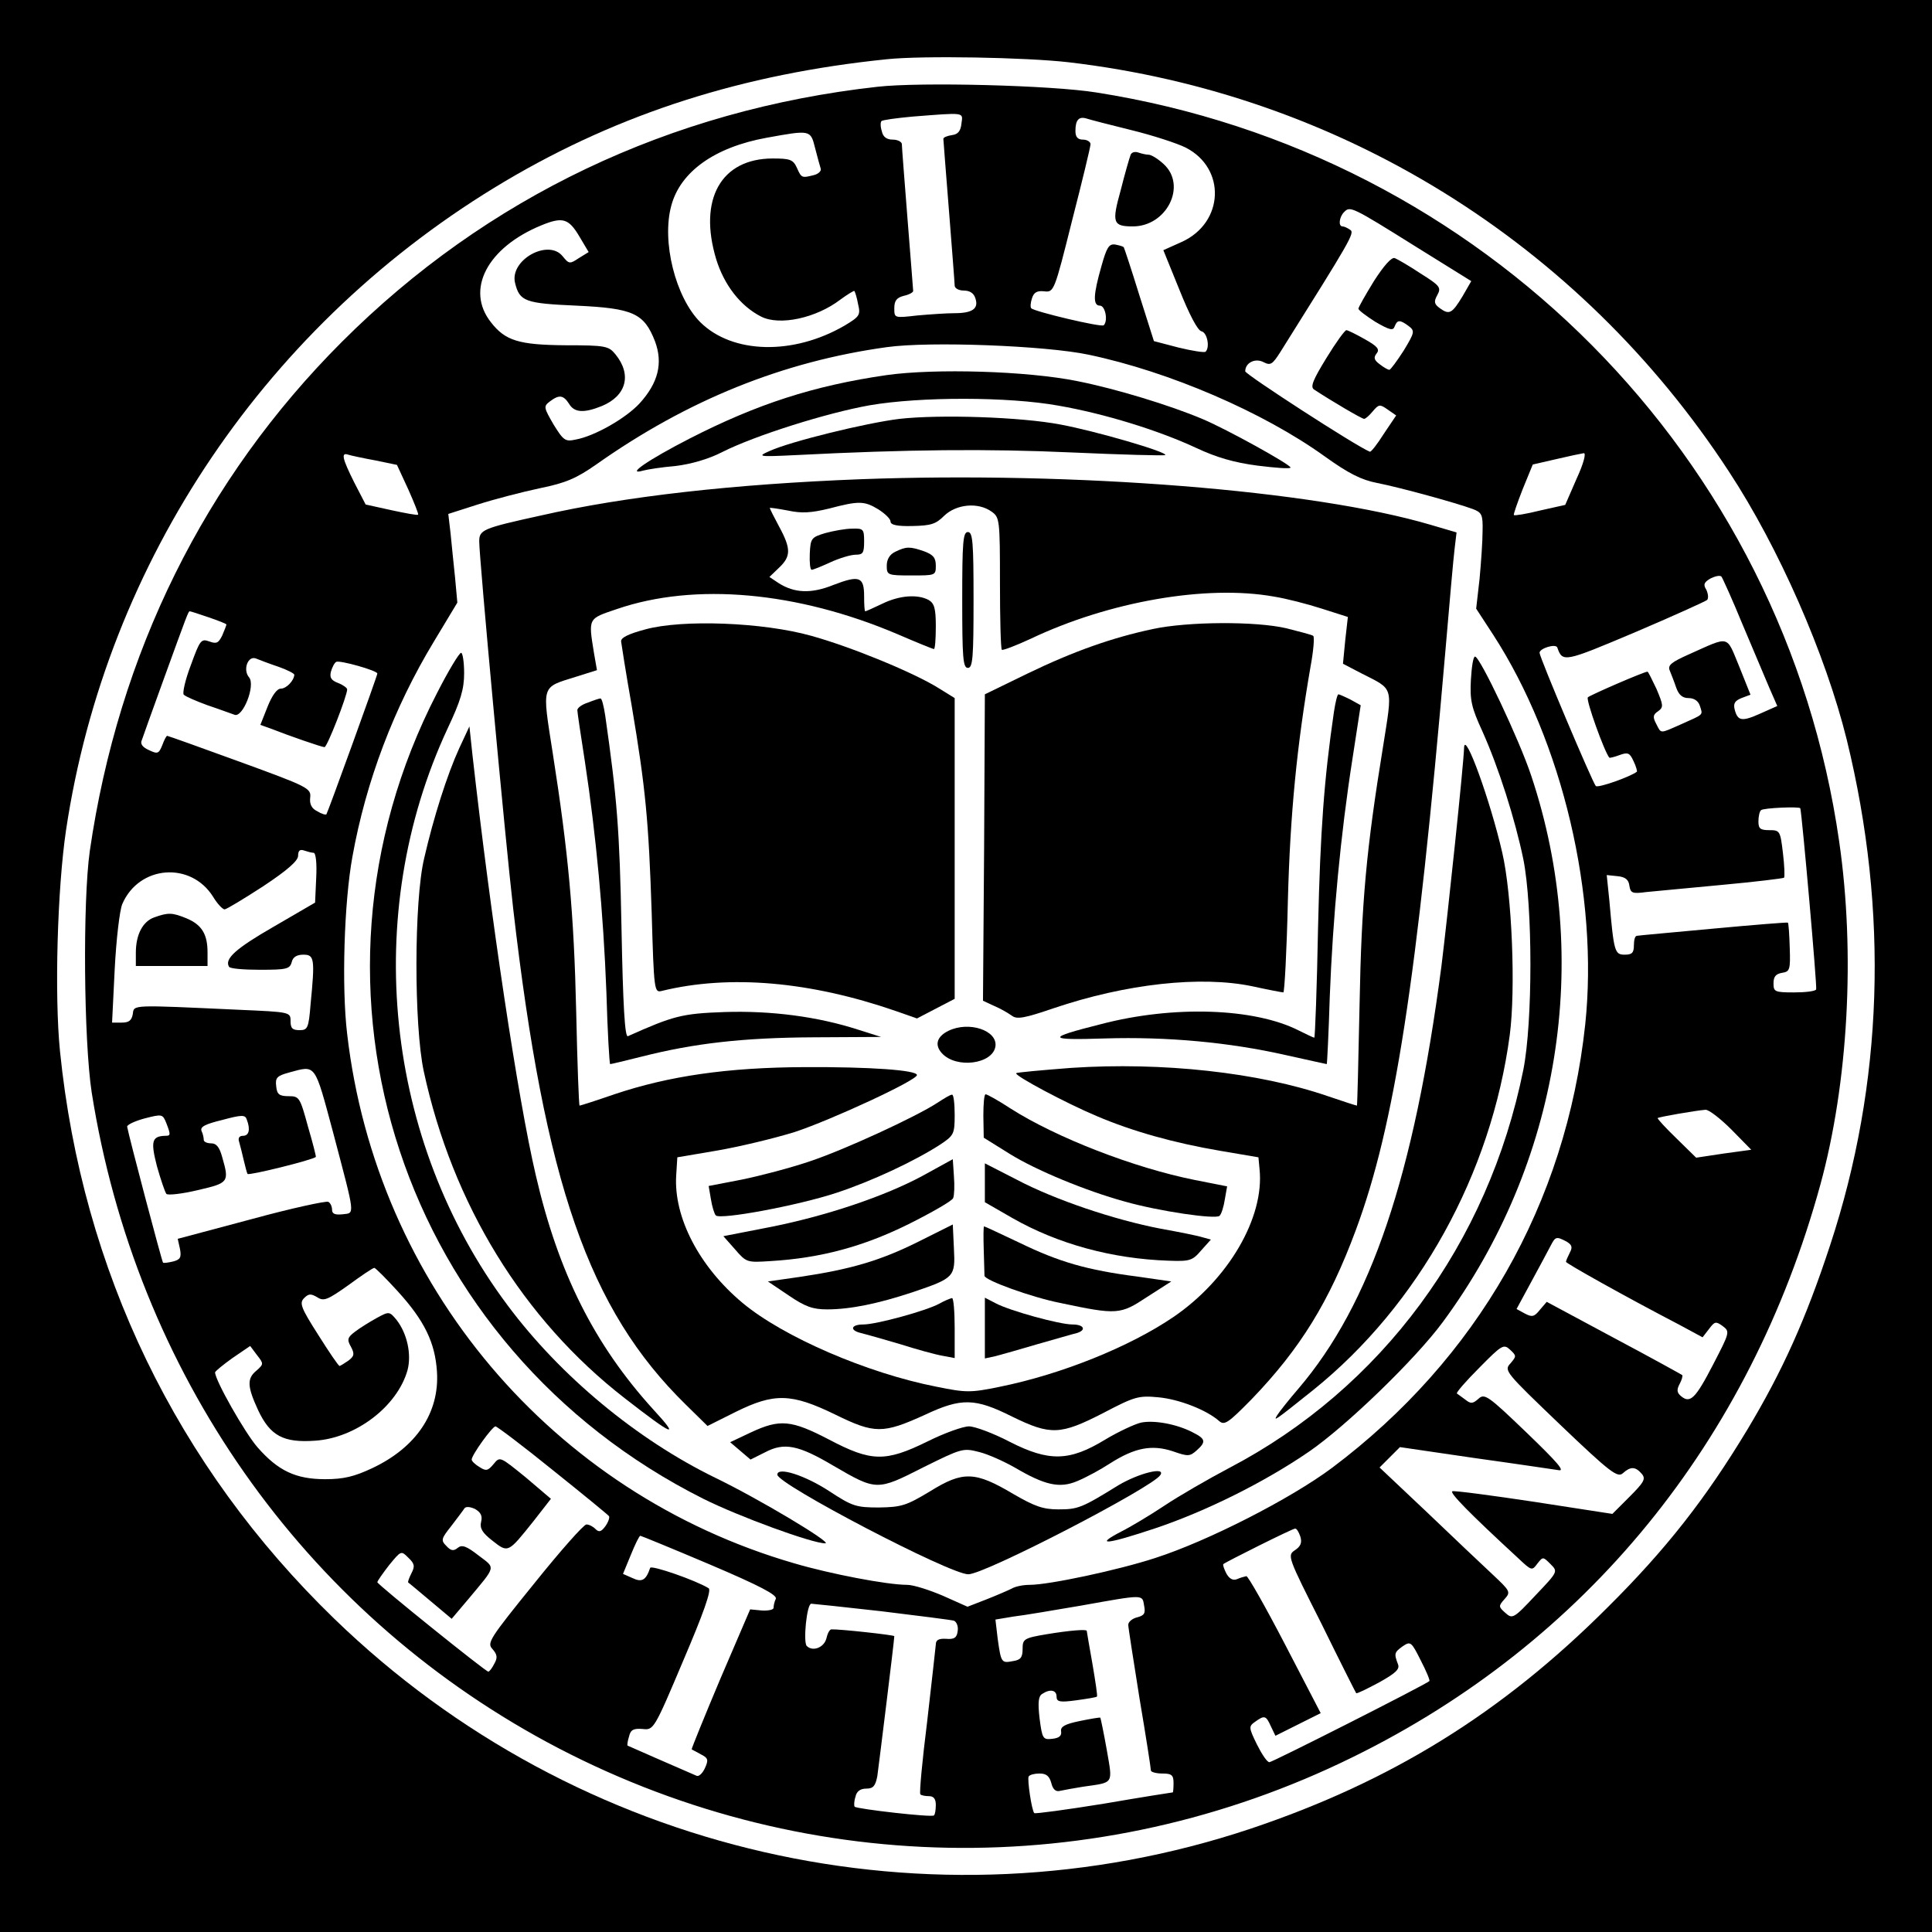<?xml version="1.0" standalone="no"?>
<!DOCTYPE svg PUBLIC "-//W3C//DTD SVG 20010904//EN"
 "http://www.w3.org/TR/2001/REC-SVG-20010904/DTD/svg10.dtd">
<svg version="1.0" xmlns="http://www.w3.org/2000/svg"
 width="512pt" height="512pt" viewBox="0 0 512 512"
 preserveAspectRatio="xMidYMid meet">
<g transform="translate(0,512) scale(0.1,-0.1)"
fill="#000000" stroke="none">
<path d="M0 2560 l0 -2560 2560 0 2560 0 0 2560 0 2560 -2560 0 -2560 0 0
-2560z m2832 2395 c718 -84 1353 -477 1750 -1085 132 -201 256 -484 312 -710
112 -457 97 -912 -44 -1340 -64 -195 -126 -333 -219 -488 -111 -184 -215 -317
-371 -472 -280 -280 -573 -461 -945 -586 -847 -283 -1785 -68 -2429 556 -418
405 -668 923 -727 1504 -15 149 -7 431 16 586 107 715 535 1347 1164 1720 304
180 630 284 1011 323 95 10 369 5 482 -8z"/>
<path d="M2325 4890 c-549 -61 -1036 -293 -1419 -676 -364 -364 -592 -826
-668 -1349 -19 -134 -16 -503 5 -640 117 -741 559 -1372 1207 -1722 666 -359
1456 -374 2136 -39 617 303 1051 835 1238 1516 74 270 93 614 50 910 -146
1020 -944 1824 -1969 1985 -118 19 -466 28 -580 15z m223 -97 c-2 -20 -9 -29
-25 -31 -13 -2 -23 -6 -23 -10 0 -4 7 -90 15 -192 8 -102 15 -191 15 -197 0
-7 11 -13 24 -13 16 0 27 -7 31 -21 9 -27 -8 -39 -56 -39 -20 0 -64 -3 -98 -6
-61 -7 -61 -7 -61 19 0 20 6 28 25 33 14 3 25 9 25 13 0 3 -7 89 -15 191 -8
102 -15 191 -15 198 0 6 -11 12 -24 12 -16 0 -26 7 -29 22 -4 12 -4 24 -1 27
2 3 39 8 82 12 141 11 134 12 130 -18z m451 -18 c57 -14 121 -35 143 -46 108
-55 102 -199 -10 -250 l-49 -22 43 -106 c26 -65 48 -107 58 -109 15 -3 23 -42
11 -54 -3 -3 -35 2 -72 11 l-65 17 -39 123 c-21 68 -40 125 -41 126 -2 2 -12
5 -23 7 -16 2 -22 -7 -36 -57 -22 -77 -23 -105 -4 -105 14 0 22 -40 10 -52 -6
-6 -183 36 -192 45 -3 3 -2 15 2 27 5 15 13 20 32 18 26 -3 27 -1 74 187 27
105 49 196 49 203 0 6 -9 12 -20 12 -14 0 -20 7 -20 23 0 29 9 39 29 33 9 -3
63 -17 120 -31z m-839 -47 c6 -24 13 -48 15 -55 2 -6 -6 -14 -18 -17 -32 -8
-33 -8 -45 19 -10 22 -18 25 -64 25 -137 0 -198 -108 -150 -267 21 -68 64
-124 119 -152 49 -25 146 -4 210 45 19 14 36 24 37 23 2 -2 7 -18 10 -35 7
-29 4 -33 -36 -57 -136 -79 -297 -75 -382 9 -66 66 -103 214 -77 309 24 90
115 155 253 180 116 21 116 21 128 -27z m1591 -261 l148 -92 -23 -40 c-28 -46
-35 -50 -60 -32 -15 11 -17 17 -7 35 11 20 7 25 -44 57 -30 20 -61 38 -69 41
-8 3 -28 -19 -55 -61 -22 -36 -41 -69 -41 -73 0 -4 20 -19 45 -35 38 -22 47
-24 51 -12 7 18 14 18 37 1 17 -13 16 -17 -13 -65 -18 -28 -35 -51 -38 -51 -4
0 -16 7 -26 15 -15 11 -16 18 -8 28 9 11 3 19 -31 38 -23 13 -45 24 -49 24 -4
0 -28 -33 -53 -74 -35 -57 -43 -76 -33 -83 47 -31 127 -78 133 -78 4 0 14 9
23 20 16 19 19 19 39 5 l23 -16 -33 -49 c-17 -27 -34 -49 -37 -47 -37 15 -330
205 -330 213 0 23 27 36 49 24 18 -9 23 -6 44 27 187 298 198 316 185 324 -7
5 -16 9 -20 9 -12 0 -9 25 4 38 16 16 18 16 189 -91z m-2216 27 l25 -42 -26
-16 c-24 -16 -26 -16 -43 5 -38 47 -141 -10 -126 -71 12 -49 27 -54 163 -60
150 -7 179 -20 208 -95 21 -57 9 -109 -41 -164 -36 -39 -119 -87 -170 -96 -27
-6 -32 -2 -58 40 -26 45 -27 48 -10 61 25 19 36 17 51 -6 14 -24 40 -25 87 -6
65 27 80 83 36 137 -18 22 -26 24 -132 24 -124 1 -160 12 -198 61 -68 86 -10
198 134 257 56 23 72 18 100 -29z m1350 -314 c214 -45 462 -152 625 -269 64
-46 98 -63 140 -71 61 -12 210 -53 253 -69 24 -9 27 -15 26 -58 0 -27 -4 -84
-8 -127 l-9 -79 45 -69 c184 -284 280 -692 244 -1033 -51 -475 -286 -886 -671
-1175 -110 -82 -329 -194 -469 -239 -98 -32 -281 -71 -332 -71 -17 0 -38 -4
-48 -10 -10 -5 -40 -18 -68 -29 l-49 -19 -65 29 c-35 15 -78 29 -95 29 -53 0
-204 29 -299 57 -642 186 -1108 738 -1185 1403 -15 125 -8 350 14 470 36 200
110 395 216 570 l62 103 -6 66 c-4 36 -9 89 -12 118 l-6 51 78 25 c44 14 117
33 164 43 69 14 97 26 150 63 242 171 495 273 770 311 114 16 422 4 535 -20z
m-1891 -280 l58 -12 30 -65 c16 -36 28 -66 26 -67 -2 -2 -34 4 -71 12 l-68 15
-30 58 c-32 64 -36 81 -16 74 6 -2 38 -9 71 -15z m3184 -49 l-30 -69 -67 -15
c-36 -9 -67 -14 -69 -12 -2 1 9 32 23 68 l27 66 61 14 c34 8 67 15 74 16 7 1
0 -27 -19 -68z m440 -386 c28 -66 60 -142 71 -168 l21 -48 -45 -20 c-49 -22
-60 -20 -68 11 -4 16 1 23 18 30 l24 9 -30 75 c-35 84 -23 81 -133 32 -47 -21
-57 -29 -51 -43 4 -10 12 -30 17 -45 7 -20 17 -28 33 -28 15 0 26 -8 30 -21 8
-25 11 -21 -49 -48 -59 -26 -53 -26 -67 1 -9 17 -9 24 5 33 15 11 14 16 -4 59
-12 25 -22 46 -24 46 -9 0 -152 -62 -158 -68 -6 -6 44 -145 57 -160 1 -1 14 2
27 7 22 8 27 6 37 -16 7 -14 10 -27 9 -28 -16 -13 -103 -44 -109 -38 -9 10
-149 341 -149 353 0 12 43 25 47 14 14 -40 18 -39 205 40 101 43 187 82 192
86 4 4 3 16 -2 27 -9 14 -6 20 11 30 12 6 25 9 29 5 3 -4 29 -61 56 -127z
m-4065 19 c26 -9 47 -17 47 -19 0 -2 -5 -15 -11 -29 -10 -20 -15 -23 -34 -16
-22 8 -25 4 -49 -62 -15 -39 -23 -75 -19 -79 5 -5 33 -17 63 -28 30 -10 62
-22 71 -25 22 -10 57 78 39 99 -17 20 -3 58 18 50 10 -4 36 -14 60 -22 23 -8
42 -18 42 -21 -1 -16 -21 -37 -36 -37 -10 0 -23 -18 -35 -48 l-19 -48 28 -10
c48 -19 135 -49 142 -49 7 0 60 136 60 153 0 4 -11 12 -24 17 -18 7 -23 14
-19 30 3 11 9 23 14 26 9 5 109 -23 109 -31 0 -6 -132 -370 -135 -373 -2 -2
-13 1 -24 8 -15 7 -21 19 -19 36 3 25 -5 29 -186 95 -104 38 -191 69 -193 69
-2 0 -8 -11 -13 -25 -9 -22 -12 -24 -35 -13 -18 8 -24 17 -19 27 3 9 28 79 56
156 65 179 67 185 71 185 2 0 24 -7 50 -16z m4218 -506 c5 -21 45 -475 42
-480 -2 -5 -29 -8 -59 -8 -51 0 -54 2 -54 24 0 18 6 25 23 28 20 3 22 8 20 66
-1 35 -3 65 -5 67 -2 1 -91 -6 -198 -16 -107 -10 -198 -18 -202 -19 -5 0 -8
-11 -8 -25 0 -20 -5 -25 -24 -25 -27 0 -29 7 -41 143 l-7 68 29 -3 c20 -2 29
-9 31 -25 3 -20 8 -22 45 -17 23 2 114 11 201 19 87 8 161 17 164 19 2 3 1 32
-3 65 -7 59 -8 61 -36 61 -24 0 -29 4 -29 23 0 13 3 27 7 30 6 6 102 10 104 5z
m-3940 -118 c6 0 9 -28 7 -66 l-3 -66 -110 -64 c-99 -57 -131 -85 -118 -106 2
-5 39 -8 82 -8 70 0 79 2 84 20 3 14 14 20 31 20 29 0 31 -10 19 -132 -5 -63
-8 -68 -29 -68 -19 0 -24 5 -24 24 0 24 -1 24 -137 30 -285 13 -278 14 -281
-11 -3 -17 -10 -23 -29 -23 l-26 0 7 142 c4 78 13 155 20 172 44 103 182 114
241 19 11 -18 24 -32 30 -33 5 0 51 28 102 61 65 43 93 68 93 81 0 14 5 18 16
14 9 -3 20 -6 25 -6z m52 -742 c59 -224 58 -212 25 -216 -20 -2 -28 1 -28 12
0 8 -4 18 -10 21 -5 3 -98 -17 -204 -46 l-195 -52 6 -27 c4 -22 1 -28 -18 -33
-13 -3 -25 -5 -27 -3 -3 3 -91 336 -95 360 -1 5 20 15 46 22 47 12 48 12 58
-13 12 -31 11 -33 -3 -33 -36 -1 -39 -15 -22 -81 10 -35 21 -68 25 -73 4 -4
41 0 83 10 82 19 84 21 65 87 -7 26 -15 37 -29 37 -11 0 -20 4 -20 9 0 5 -2
16 -6 24 -4 11 10 18 55 29 52 14 61 14 65 1 10 -26 6 -43 -10 -43 -10 0 -14
-6 -10 -17 3 -10 8 -31 12 -48 4 -16 8 -33 10 -36 3 -5 173 37 181 45 1 1 -8
37 -21 81 -21 77 -23 80 -51 80 -25 0 -31 5 -33 26 -3 23 2 28 35 37 71 19 66
26 116 -160z m3706 8 l52 -53 -73 -10 -73 -11 -52 51 c-29 28 -51 52 -50 54 3
3 101 20 127 22 9 0 39 -23 69 -53z m-438 -296 c15 -9 17 -15 9 -30 -5 -10
-10 -21 -10 -24 0 -4 155 -91 299 -166 l63 -34 17 22 c15 20 18 21 36 8 20
-15 19 -17 -25 -102 -47 -91 -61 -104 -85 -84 -11 9 -12 17 -4 32 6 11 9 22 7
24 -3 2 -84 47 -182 99 l-177 95 -18 -21 c-15 -19 -21 -20 -40 -10 l-22 12 39
72 c22 40 44 82 51 95 13 25 15 26 42 12z m-3097 -132 c71 -78 99 -136 104
-213 7 -109 -55 -201 -172 -256 -47 -22 -75 -29 -124 -29 -78 0 -125 22 -180
85 -33 38 -112 177 -112 198 0 3 21 20 46 38 l47 32 18 -24 c18 -23 18 -24 -1
-41 -26 -21 -25 -42 4 -105 32 -68 67 -87 151 -81 108 7 218 91 245 187 11 42
-1 97 -29 133 -19 23 -20 23 -53 5 -18 -10 -44 -26 -57 -36 -20 -15 -22 -21
-11 -40 10 -19 9 -25 -7 -37 -10 -7 -20 -13 -23 -14 -3 0 -28 37 -57 83 -46
72 -50 84 -37 97 12 12 18 12 35 2 17 -11 27 -7 82 32 34 25 65 46 69 46 3 0
31 -28 62 -62z m2949 -191 c-18 -19 -14 -23 132 -163 133 -127 152 -141 166
-128 20 18 33 18 50 -2 11 -13 6 -22 -33 -61 l-45 -45 -207 32 c-113 17 -211
30 -217 28 -9 -3 46 -59 174 -177 36 -34 37 -34 51 -15 15 19 15 19 35 -1 20
-20 20 -20 -40 -83 -58 -62 -61 -63 -80 -46 -18 16 -18 18 -2 36 17 19 16 21
-32 66 -28 26 -106 100 -174 165 l-125 118 27 27 27 27 198 -29 c108 -15 208
-30 222 -32 19 -4 -3 21 -85 100 -102 98 -111 104 -127 89 -15 -13 -20 -14
-35 -2 -10 7 -20 15 -22 16 -3 2 24 33 59 68 60 61 65 64 82 48 17 -16 17 -17
1 -36z m-2538 -283 c80 -64 147 -119 149 -122 2 -4 -2 -16 -10 -27 -11 -15
-17 -16 -26 -7 -7 7 -17 12 -24 12 -7 0 -69 -70 -138 -156 -119 -147 -126
-158 -111 -174 13 -15 14 -23 5 -39 -6 -12 -13 -21 -16 -21 -7 0 -294 231
-294 237 0 3 14 23 31 45 32 39 32 39 51 20 17 -16 18 -23 8 -42 -6 -12 -10
-23 -8 -24 2 -1 28 -23 59 -49 l56 -47 44 52 c75 90 73 81 27 116 -32 25 -44
29 -55 20 -11 -9 -18 -8 -30 5 -15 15 -14 19 13 53 16 21 32 42 35 47 4 5 15
4 28 -2 15 -9 20 -18 16 -34 -4 -17 3 -29 30 -50 42 -33 41 -33 109 52 l46 59
-67 57 c-68 55 -68 56 -85 35 -15 -18 -20 -19 -37 -8 -12 7 -21 16 -21 20 0
12 54 87 63 88 4 0 73 -52 152 -116z m1981 -176 c5 -16 1 -26 -14 -36 -21 -14
-20 -17 70 -195 49 -100 91 -183 92 -184 2 -2 28 11 60 28 43 24 56 35 51 48
-11 29 -10 32 12 48 21 14 23 13 48 -37 15 -29 25 -53 23 -55 -9 -9 -416 -215
-424 -215 -6 0 -20 21 -33 47 -22 45 -22 48 -5 60 25 18 29 17 42 -12 l12 -25
60 30 60 30 -95 183 c-52 100 -98 181 -102 180 -5 -1 -16 -4 -25 -8 -11 -4
-20 1 -28 15 -6 12 -10 23 -8 25 7 6 183 94 190 94 4 1 10 -9 14 -21z m-1565
-74 c134 -57 179 -81 175 -91 -4 -8 -6 -19 -6 -24 0 -5 -14 -8 -31 -7 l-31 3
-79 -184 c-43 -102 -77 -186 -76 -187 1 -1 12 -6 24 -13 20 -10 21 -15 11 -37
-6 -13 -16 -23 -22 -20 -49 21 -181 79 -183 80 -1 1 0 12 4 24 4 18 12 22 36
20 29 -3 30 -3 108 182 53 124 75 186 67 191 -34 21 -152 62 -155 54 -11 -33
-22 -39 -47 -27 l-25 11 21 51 c11 27 22 50 25 50 2 0 85 -34 184 -76z m1151
-109 c4 -20 1 -26 -18 -31 -13 -3 -24 -12 -24 -20 0 -7 14 -95 30 -196 17
-100 30 -185 30 -190 0 -4 14 -8 30 -8 25 0 30 -4 30 -25 0 -14 -1 -25 -2 -25
-2 0 -84 -13 -183 -30 -99 -16 -181 -27 -184 -25 -7 7 -19 90 -15 97 3 5 16 8
29 8 18 0 26 -7 31 -25 4 -17 12 -24 23 -21 9 2 36 7 61 11 83 12 79 5 63 98
-8 45 -16 83 -17 85 -2 1 -26 -3 -55 -9 -39 -8 -51 -15 -49 -27 2 -12 -5 -18
-23 -20 -25 -3 -27 0 -34 54 -5 43 -3 59 7 65 21 14 38 10 38 -7 0 -14 8 -16
52 -10 29 4 54 8 55 10 2 1 -4 40 -12 87 -8 46 -15 85 -15 87 0 5 -47 1 -107
-9 -60 -10 -63 -13 -63 -39 0 -22 -5 -29 -25 -32 -31 -6 -32 -5 -41 59 l-6 51
48 8 c27 3 108 17 179 29 168 30 162 30 167 0z m-696 -15 c99 -12 185 -23 192
-25 7 -3 12 -15 10 -27 -2 -18 -9 -23 -31 -21 -19 1 -27 -3 -27 -15 -1 -9 -11
-102 -23 -205 -13 -103 -21 -190 -18 -192 2 -3 13 -5 23 -5 12 0 18 -7 18 -23
0 -13 -2 -26 -5 -28 -5 -6 -204 17 -210 23 -2 2 -2 14 2 26 3 15 13 22 29 22
18 0 24 7 29 33 4 29 45 360 45 371 0 3 -145 19 -167 18 -5 -1 -10 -11 -13
-24 -6 -24 -36 -36 -52 -20 -10 10 0 112 12 112 4 0 88 -9 186 -20z"/>
<path d="M2996 4709 c-3 -8 -15 -49 -26 -93 -24 -86 -21 -96 32 -96 90 0 144
108 82 165 -15 14 -33 25 -40 25 -7 0 -19 3 -28 6 -9 3 -18 0 -20 -7z"/>
<path d="M2350 4126 c-194 -28 -344 -77 -522 -168 -111 -57 -172 -99 -123 -85
11 3 49 9 85 12 41 5 87 18 124 37 87 44 278 104 391 124 134 23 367 23 500
-1 121 -21 264 -65 365 -112 53 -25 101 -39 163 -47 48 -6 87 -9 87 -5 0 8
-170 102 -232 128 -87 37 -232 81 -333 101 -133 27 -377 34 -505 16z"/>
<path d="M2384 4010 c-90 -11 -289 -60 -344 -85 -34 -15 -32 -16 70 -11 293
15 508 17 729 7 134 -6 246 -9 249 -7 7 8 -186 64 -278 81 -105 20 -318 27
-426 15z"/>
<path d="M2280 3850 c-335 -13 -622 -45 -846 -96 -155 -34 -164 -38 -164 -69
0 -44 69 -791 90 -973 84 -728 200 -1062 457 -1314 l58 -57 74 37 c103 51 148
50 265 -7 104 -51 126 -51 238 0 96 45 132 44 230 -5 102 -50 128 -49 241 9
84 44 94 47 147 42 54 -5 127 -33 161 -63 14 -12 24 -5 86 58 129 134 206 259
276 448 103 277 162 660 237 1530 11 129 22 254 25 277 l5 42 -68 20 c-311 92
-942 142 -1512 121z m48 -80 c17 -11 32 -25 32 -32 0 -9 17 -13 58 -12 49 1
62 5 84 27 32 31 90 37 126 11 21 -15 22 -21 22 -188 0 -95 2 -175 5 -178 3
-2 37 11 76 29 208 99 466 144 645 112 32 -5 90 -20 127 -32 l69 -22 -7 -62
-6 -62 48 -25 c88 -45 84 -31 58 -196 -44 -270 -57 -411 -62 -682 -3 -148 -6
-268 -7 -268 -2 0 -36 11 -77 25 -183 63 -439 91 -680 75 -78 -6 -144 -12
-146 -14 -6 -6 133 -80 214 -114 94 -40 204 -71 328 -92 l100 -17 3 -32 c13
-128 -83 -292 -228 -391 -116 -79 -297 -152 -460 -185 -78 -16 -89 -16 -168 0
-184 36 -406 132 -514 222 -115 96 -183 227 -176 338 l3 48 106 18 c58 10 150
32 205 49 97 32 324 137 324 151 0 13 -124 22 -300 21 -201 -1 -356 -23 -502
-72 -49 -17 -90 -30 -92 -30 -2 0 -6 111 -9 248 -6 263 -21 423 -62 685 -29
186 -32 174 63 204 l54 17 -8 46 c-15 93 -16 90 61 116 207 71 478 46 742 -66
51 -22 95 -40 98 -40 3 0 5 27 5 60 0 48 -4 61 -19 70 -30 16 -78 12 -123 -10
-23 -11 -43 -20 -45 -20 -2 0 -3 18 -3 40 0 52 -13 56 -81 30 -59 -24 -104
-22 -146 5 l-24 16 25 24 c32 30 33 50 1 109 -14 26 -25 48 -25 50 0 1 22 -2
48 -7 37 -8 62 -6 108 5 80 21 94 21 132 -2z"/>
<path d="M2186 3707 c-36 -11 -38 -14 -40 -54 -1 -24 1 -43 5 -43 4 0 26 9 50
20 24 11 54 20 67 20 19 0 22 5 22 35 0 33 -2 35 -32 34 -18 0 -50 -6 -72 -12z"/>
<path d="M2550 3530 c0 -153 2 -180 15 -180 13 0 15 27 15 180 0 153 -2 180
-15 180 -13 0 -15 -27 -15 -180z"/>
<path d="M2373 3658 c-15 -7 -23 -20 -23 -37 0 -25 2 -26 65 -26 64 0 65 0 65
26 0 21 -7 29 -31 38 -38 13 -47 13 -76 -1z"/>
<path d="M1710 3452 c-45 -12 -65 -22 -64 -32 1 -8 13 -85 28 -170 37 -219 45
-306 53 -548 6 -210 7 -213 27 -208 180 44 393 25 619 -53 l57 -20 50 26 50
26 0 398 0 399 -42 26 c-65 41 -233 110 -338 139 -128 36 -342 44 -440 17z"/>
<path d="M3055 3453 c-108 -23 -210 -59 -332 -118 l-113 -55 -2 -406 -3 -406
30 -14 c17 -7 37 -19 47 -26 13 -10 34 -6 110 20 192 65 391 87 528 58 41 -9
78 -16 81 -16 3 0 9 109 12 243 6 230 24 412 60 620 8 43 11 80 7 82 -4 3 -36
11 -71 20 -81 19 -261 18 -354 -2z"/>
<path d="M3535 3233 c-26 -178 -36 -314 -42 -570 -3 -161 -8 -293 -10 -293 -2
0 -21 9 -41 19 -118 60 -333 67 -524 17 -147 -37 -145 -43 10 -38 164 5 329
-10 479 -44 59 -13 108 -24 109 -24 1 0 5 80 8 178 8 210 29 432 60 630 l22
143 -27 15 c-16 8 -30 14 -32 14 -3 0 -8 -21 -12 -47z"/>
<path d="M1558 3258 c-16 -5 -28 -14 -28 -20 0 -5 9 -66 20 -136 30 -197 49
-403 57 -611 3 -105 8 -191 10 -191 3 0 40 9 84 20 138 35 267 50 454 51 l180
1 -60 19 c-108 35 -231 51 -355 47 -113 -4 -135 -10 -256 -64 -8 -4 -13 79
-17 288 -5 261 -12 344 -43 561 -4 26 -9 47 -13 46 -3 0 -18 -5 -33 -11z"/>
<path d="M2513 2388 c-30 -15 -37 -37 -17 -59 38 -42 135 -29 142 18 6 42 -70
68 -125 41z"/>
<path d="M2485 2198 c-56 -37 -249 -126 -340 -156 -50 -17 -130 -38 -179 -48
l-88 -17 6 -35 c3 -19 9 -39 13 -43 12 -12 217 26 320 60 94 31 207 84 275
128 36 24 38 28 38 79 0 30 -3 54 -7 53 -5 0 -21 -10 -38 -21z"/>
<path d="M2606 2163 l1 -58 69 -43 c69 -43 202 -98 304 -126 91 -26 242 -48
252 -38 5 5 11 24 14 44 l6 34 -86 17 c-160 32 -367 112 -489 190 -32 21 -61
37 -65 37 -4 0 -6 -26 -6 -57z"/>
<path d="M2445 2004 c-100 -54 -256 -107 -410 -137 l-118 -23 31 -35 c30 -35
32 -35 94 -31 134 8 247 39 366 98 62 31 116 62 118 69 3 7 4 33 2 58 l-3 45
-80 -44z"/>
<path d="M2610 1985 l0 -51 73 -42 c121 -69 265 -108 414 -113 56 -2 63 0 86
27 l26 29 -22 6 c-12 4 -62 14 -112 23 -120 23 -279 76 -381 130 l-84 43 0
-52z"/>
<path d="M2431 1828 c-99 -49 -177 -72 -312 -92 l-84 -12 55 -37 c44 -30 64
-37 102 -37 61 0 135 15 228 46 109 37 112 40 108 115 l-3 64 -94 -47z"/>
<path d="M2607 1808 c1 -35 2 -66 2 -69 1 -12 125 -57 201 -72 151 -32 159
-31 230 16 l64 41 -90 13 c-133 17 -208 39 -311 89 -51 24 -93 44 -95 44 -2 0
-2 -28 -1 -62z"/>
<path d="M2489 1665 c-35 -19 -167 -55 -201 -55 -34 0 -37 -16 -5 -23 12 -3
58 -16 102 -29 44 -14 95 -28 113 -31 l32 -6 0 79 c0 44 -3 80 -7 80 -5 -1
-20 -7 -34 -15z"/>
<path d="M2610 1600 l0 -80 28 6 c15 4 65 18 112 32 47 13 93 27 103 29 27 8
20 23 -11 23 -34 0 -165 36 -203 56 l-29 15 0 -81z"/>
<path d="M1158 3283 c-406 -787 -93 -1734 706 -2135 94 -47 288 -118 323 -118
21 0 -176 118 -292 174 -207 101 -410 269 -550 457 -326 436 -388 1036 -159
1528 35 74 44 105 44 147 0 30 -4 54 -8 54 -5 0 -34 -48 -64 -107z"/>
<path d="M3898 3318 c-3 -54 2 -74 30 -135 44 -98 87 -234 109 -340 25 -125
25 -432 0 -558 -93 -461 -376 -844 -779 -1055 -55 -29 -133 -74 -172 -100 -39
-26 -91 -57 -115 -69 -73 -38 -38 -34 91 9 134 45 289 122 407 203 99 68 283
246 355 344 309 419 397 959 234 1447 -31 94 -136 316 -149 316 -5 0 -9 -28
-11 -62z"/>
<path d="M1217 3137 c-32 -70 -68 -183 -93 -292 -27 -113 -27 -443 -1 -564 76
-352 263 -657 532 -866 131 -102 148 -108 76 -30 -156 172 -251 361 -311 620
-48 205 -120 688 -168 1115 l-8 75 -27 -58z"/>
<path d="M3880 3139 c-1 -43 -43 -441 -60 -579 -73 -557 -187 -895 -379 -1120
-26 -30 -51 -62 -56 -70 -11 -18 -9 -17 96 67 279 225 471 572 520 940 16 121
6 373 -20 484 -31 135 -99 324 -101 278z"/>
<path d="M3024 1350 c-17 -4 -60 -24 -95 -45 -95 -58 -149 -59 -253 -6 -44 23
-93 41 -108 41 -16 0 -66 -18 -110 -40 -112 -55 -149 -54 -261 5 -100 52 -130
55 -207 19 l-55 -26 27 -23 27 -23 38 19 c51 27 88 20 181 -35 115 -67 116
-67 238 -5 103 51 106 52 149 41 24 -6 66 -25 94 -41 80 -47 119 -56 166 -36
22 9 61 30 87 47 66 42 111 50 166 32 40 -14 45 -14 63 2 26 23 24 31 -10 48
-42 22 -102 33 -137 26z"/>
<path d="M2060 1212 c0 -25 457 -264 506 -264 42 -1 490 231 509 263 15 23
-57 5 -111 -27 -97 -60 -107 -64 -159 -64 -41 0 -63 8 -120 41 -101 60 -133
61 -220 7 -63 -38 -76 -42 -135 -43 -61 0 -71 3 -132 43 -64 42 -138 66 -138
44z"/>
<path d="M409 2689 c-31 -11 -49 -46 -49 -94 l0 -35 95 0 95 0 0 36 c0 48 -15
73 -55 90 -39 16 -49 16 -86 3z"/>
</g>
</svg>
